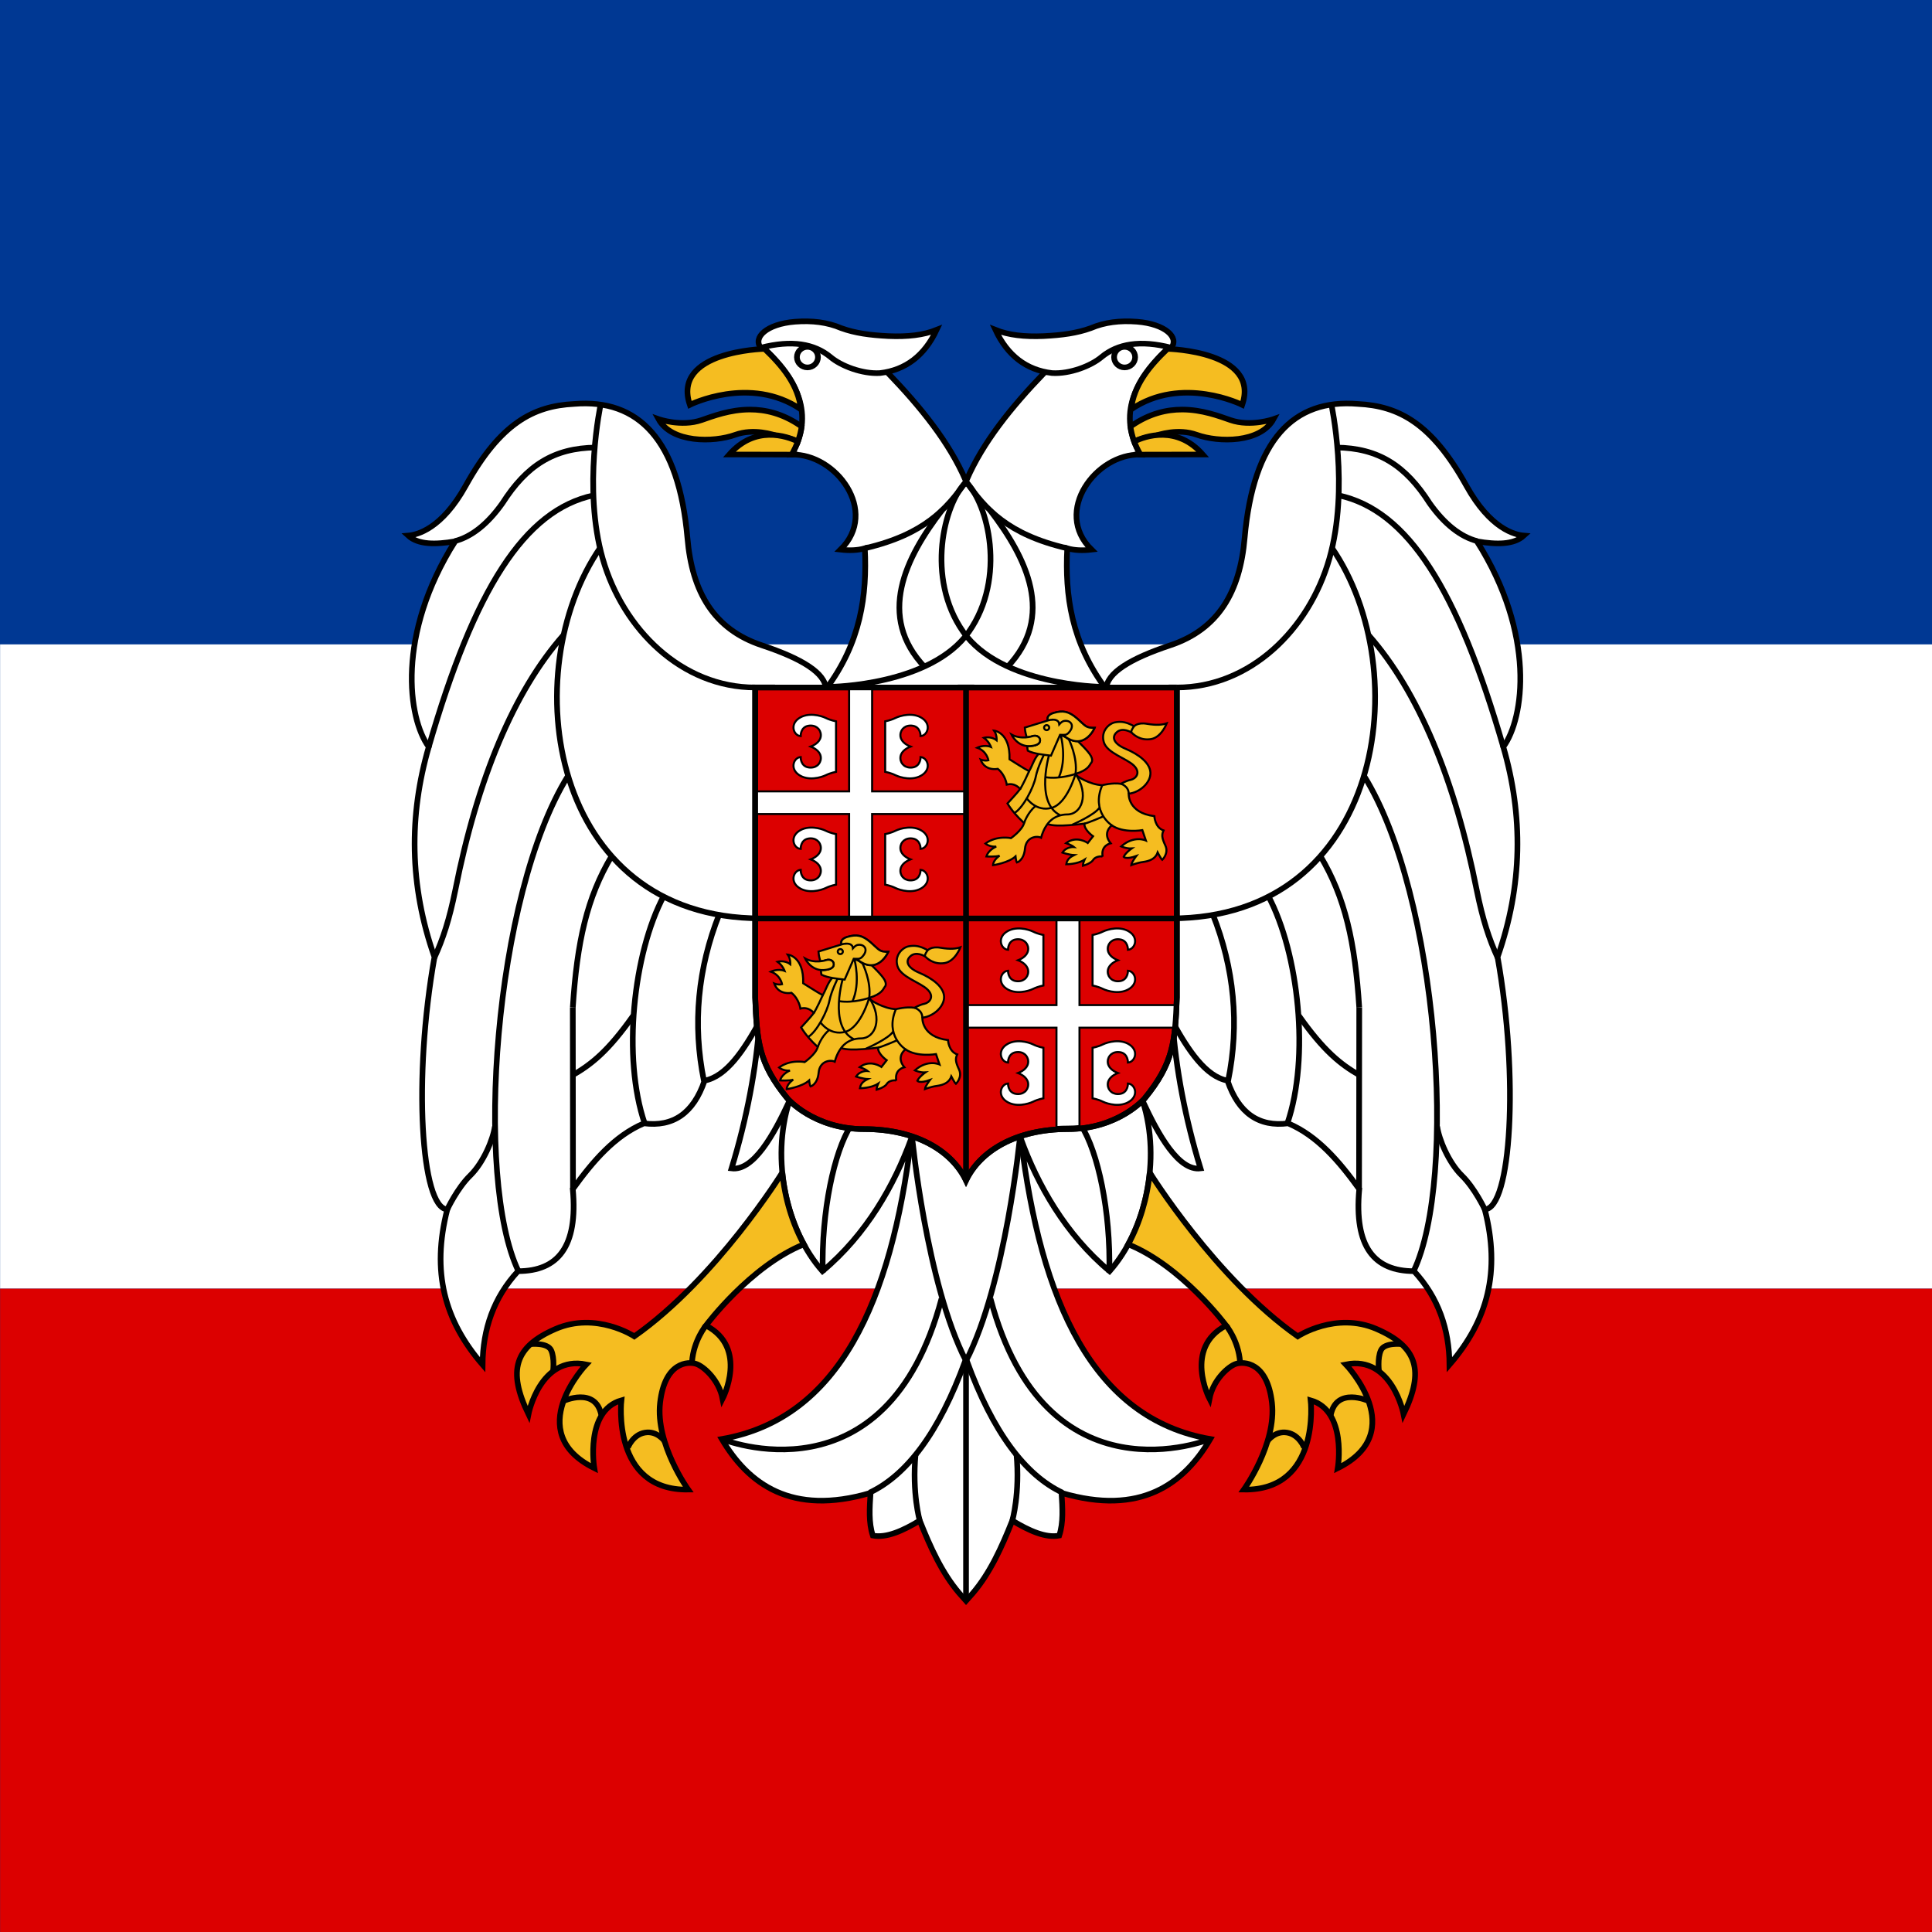 <?xml version="1.0" encoding="UTF-8" standalone="no"?>
<!-- Created with Inkscape (http://www.inkscape.org/) -->

<svg
   xmlns:dc="http://purl.org/dc/elements/1.1/"
   xmlns:cc="http://creativecommons.org/ns#"
   xmlns:rdf="http://www.w3.org/1999/02/22-rdf-syntax-ns#"
   xmlns:svg="http://www.w3.org/2000/svg"
   xmlns="http://www.w3.org/2000/svg"
   xmlns:sodipodi="http://sodipodi.sourceforge.net/DTD/sodipodi-0.dtd"
   xmlns:inkscape="http://www.inkscape.org/namespaces/inkscape"
   width="300"
   height="300"
   id="svg5937"
   sodipodi:version="0.32"
   inkscape:version="0.92.3 (2405546, 2018-03-11)"
   version="1.0"
   sodipodi:docname="Standard_of_High_Defence_Council_Member_of_Serbia_and_Montenegro.svg"
   inkscape:output_extension="org.inkscape.output.svg.inkscape">
  <defs
     id="defs5939">
    <inkscape:perspective
       sodipodi:type="inkscape:persp3d"
       inkscape:vp_x="0 : 221.27565 : 1"
       inkscape:vp_y="0 : 1066.6667 : 0"
       inkscape:vp_z="442.7568 : 221.27565 : 1"
       inkscape:persp3d-origin="221.3784 : 147.5171 : 1"
       id="perspective1794" />
  </defs>
  <sodipodi:namedview
     id="base"
     pagecolor="#ffffff"
     bordercolor="#666666"
     borderopacity="1.0"
     gridtolerance="10000"
     guidetolerance="10"
     objecttolerance="10"
     inkscape:pageopacity="0.0"
     inkscape:pageshadow="2"
     inkscape:zoom="2.8284271"
     inkscape:cx="114.83545"
     inkscape:cy="114.50249"
     inkscape:document-units="px"
     inkscape:current-layer="layer1"
     inkscape:window-width="1920"
     inkscape:window-height="1018"
     inkscape:window-x="-8"
     inkscape:window-y="-8"
     showgrid="false"
     showguides="true"
     inkscape:guide-bbox="true"
     inkscape:window-maximized="1">
    <sodipodi:guide
       position="347.5,150.5"
       orientation="0,1"
       id="guide1126"
       inkscape:locked="false" />
    <sodipodi:guide
       position="150,-28"
       orientation="1,0"
       id="guide1128"
       inkscape:locked="false" />
  </sodipodi:namedview>
  <g
     inkscape:label="Layer 1"
     inkscape:groupmode="layer"
     id="layer1"
     transform="translate(-233.709,-180.454)">
    <rect
       style="fill:#003893;fill-opacity:1;stroke:none;stroke-width:0.985;stroke-opacity:1"
       id="rect5794"
       width="300"
       height="300"
       x="233.709"
       y="180.454" />
    <polygon
       points="336.502,133.366 336.502,234.935 31.798,234.935 31.798,133.366 "
       id="polygon5930"
       transform="matrix(0.985,0,0,0.985,202.403,149.147)"
       style="clip-rule:evenodd;fill:#ffffff;fill-rule:evenodd" />
    <polygon
       points="336.502,234.935 336.502,336.502 31.798,336.502 31.798,234.935 "
       id="polygon5935"
       transform="matrix(0.985,0,0,0.985,202.403,149.147)"
       style="clip-rule:evenodd;fill:#dc0000;fill-opacity:1;fill-rule:evenodd" />
    <g
       id="g1124"
       transform="matrix(0.257,0,0,0.253,293.613,226.565)">
      <path
         id="path28"
         style="fill:#ffffff;fill-opacity:1;stroke:#000000;stroke-width:3.43;stroke-linejoin:miter;stroke-miterlimit:4;stroke-dasharray:none;stroke-opacity:1"
         d="m 350.584,112.85 -0.301,-0.404 C 340.516,89.407 323.325,67.661 303.26,46.526 285.084,31.164 268.984,26.463 253.797,26.458 c -9.112,-0.003 -17.895,1.684 -26.602,3.771 17.627,16.571 33.709,39.052 18.043,66.531 26.703,-0.777 53.029,34.916 29.518,58.326 5.327,0.632 10.285,0.468 14.691,-0.824 1.37,28.805 -2.311,57.632 -23.512,86.465 -0.269,-9.98 -14.739,-18.839 -38.734,-26.936 C 198.275,204.038 185.035,181.185 182.254,147.877 177.007,87.799 152.824,62.368 113.801,65.661 89.154,66.884 69.216,77.53 48.25,115.903 c -14.477,26.503 -29.25,30.09 -34.738,30.551 6.147,5.712 16.601,5.526 28.363,3.547 -35.577,57.157 -28.544,108.666 -15.908,126.158 -12.038,42.091 -11.783,85.028 3.459,128.982 -12.992,73.935 -8.187,154.39 7.74,154.857 -9.653,38.345 -1.782,68.176 21.307,95.332 0.181,-21.809 6.679,-41.184 21.438,-57.404 24.063,-0.034 36.283,-14.902 33.092,-50.354 12.119,-17.107 25.292,-32.77 42.973,-40.365 17.594,2.316 29.934,-6.172 36.645,-26.221 13.207,-2.557 23.714,-18.675 33.199,-36.133 -1.948,28.599 -7.706,59.542 -16.902,90.018 13.187,1.67 25.367,-20.371 34.879,-41.252 -11.299,36.139 -1.626,79.439 20.059,104.307 26.649,-22.613 43.476,-52.972 53.6,-81.262 -11.991,99.51 -43.369,171.796 -114.455,184.277 16.022,27.568 42.092,47.375 89.889,33.072 -0.558,9.073 -1.229,18.215 1.391,26.209 8.283,1.581 18.151,-2.984 28.342,-9.197 6.476,16.503 13.443,32.132 23.855,44.531 l 4.109,4.701 4.109,-4.701 c 10.412,-12.399 17.38,-28.029 23.855,-44.531 10.191,6.213 20.059,10.778 28.342,9.197 2.62,-7.993 1.948,-17.136 1.391,-26.209 47.796,14.303 73.867,-5.504 89.889,-33.072 -71.087,-12.482 -102.464,-84.767 -114.455,-184.277 10.124,28.29 26.951,58.649 53.6,81.262 21.685,-24.867 31.358,-68.167 20.059,-104.307 9.512,20.881 21.692,42.922 34.879,41.252 -9.197,-30.476 -14.954,-61.418 -16.902,-90.018 9.485,17.458 19.992,33.576 33.199,36.133 6.711,20.049 19.051,28.537 36.645,26.221 17.681,7.595 30.854,23.258 42.973,40.365 -3.191,35.452 9.029,50.319 33.092,50.354 14.759,16.221 21.256,35.596 21.438,57.404 23.089,-27.156 30.96,-56.987 21.307,-95.332 15.928,-0.467 20.732,-80.923 7.74,-154.857 15.242,-43.954 15.497,-86.891 3.459,-128.982 12.636,-17.492 19.669,-69.001 -15.908,-126.158 11.763,1.979 22.217,2.165 28.363,-3.547 -5.488,-0.461 -20.262,-4.048 -34.738,-30.551 -20.966,-38.373 -40.904,-49.019 -65.551,-50.242 -39.023,-3.292 -63.207,22.138 -68.453,82.217 -2.781,33.307 -16.021,56.161 -44.947,65.914 -23.996,8.097 -38.466,16.956 -38.734,26.936 -21.201,-28.833 -24.882,-57.659 -23.512,-86.465 4.407,1.292 9.364,1.457 14.691,0.824 -23.512,-23.41 2.815,-59.103 29.518,-58.326 -15.666,-27.479 0.416,-49.96 18.043,-66.531 -8.706,-2.088 -17.489,-3.775 -26.602,-3.771 -15.187,0.006 -31.287,4.707 -49.463,20.068 -20.066,21.135 -37.256,42.881 -47.023,65.92 l -0.301,0.404"
         inkscape:connector-curvature="0" />
      <path
         style="fill:none;stroke:#000000;stroke-width:3.43;stroke-linejoin:miter"
         id="path30"
         d="m 280.865,508.781 c -9.882,15.884 -17.765,52.05 -16.844,90.066"
         inkscape:connector-curvature="0" />
      <path
         style="fill:none;stroke:#000000;stroke-width:3.43;stroke-linejoin:miter"
         id="path38"
         d="m 292.262,733.885 c 22.451,-10.695 42.133,-37.005 57.839,-80.911"
         inkscape:connector-curvature="0" />
      <path
         style="fill:none;stroke:#000000;stroke-width:3.43;stroke-linejoin:miter"
         id="path44"
         d="M 350.584,653.056 V 800.513"
         inkscape:connector-curvature="0" />
      <path
         style="fill:#ffffff;stroke:#000000;stroke-width:3.43;stroke-linejoin:miter"
         id="path50"
         d="m 226.563,31.157 c -4.817,-6.213 3.406,-14.572 20.711,-15.961 10.277,-0.794 19.528,0.297 27.918,3.946 8.39,3.086 17.423,4.319 28.493,4.876 11.601,0.502 21.143,-0.587 29.117,-3.824 -7.309,15.815 -18.695,24.633 -34.159,26.517 -10.736,0.691 -23.665,-4.407 -30.001,-9.891 -9.687,-8.103 -23.297,-10.598 -42.08,-5.664 z"
         inkscape:connector-curvature="0" />
      <path
         style="fill:#ffffff;fill-opacity:1;stroke:#000000;stroke-width:3.43;stroke-linejoin:miter"
         id="path54"
         d="m 254.774,30.632 c 3.5,0 6.357,2.834 6.357,6.315 0,3.481 -2.856,6.309 -6.357,6.309 -3.506,0 -6.362,-2.834 -6.362,-6.309 0,-3.475 2.856,-6.315 6.362,-6.315 z m 0,0"
         inkscape:connector-curvature="0" />
      <path
         style="fill:none;stroke:#000000;stroke-width:3.43;stroke-linejoin:miter"
         id="path62"
         d="m 350.283,113.635 c -11.36,16.386 -24.896,32.084 -60.526,40.552"
         inkscape:connector-curvature="0" />
      <path
         style="fill:none;stroke:#000000;stroke-width:3.43;stroke-linejoin:miter"
         id="path66"
         d="m 336.136,130.818 c -22.115,29.163 -39.782,65.254 -10.298,96.561"
         inkscape:connector-curvature="0" />
      <path
         style="fill:none;stroke:#000000;stroke-width:3.43;stroke-linejoin:miter;stroke-miterlimit:4;stroke-dasharray:none"
         id="path76"
         d="M 129.674,153.747 C 77.982,229.826 98.741,381.394 226.604,381.394"
         inkscape:connector-curvature="0" />
      <path
         style="fill:none;stroke:#000000;stroke-width:3.43;stroke-linejoin:miter"
         id="path78"
         d="M 41.673,149.863 C 51.749,147.231 61.537,139.451 70.505,126.563 84.955,103.579 101.385,92.66 126.953,92.413"
         inkscape:connector-curvature="0" />
      <path
         style="fill:none;stroke:#000000;stroke-width:3.43;stroke-linejoin:miter"
         id="path80"
         d="M 25.967,276.159 C 53.503,179.446 83.68,130.784 125.666,121.726"
         inkscape:connector-curvature="0" />
      <path
         style="fill:none;stroke:#000000;stroke-width:3.43;stroke-linejoin:miter"
         id="path82"
         d="M 29.346,405.587 C 34.619,393.903 38.408,382.108 42.035,363.963 55.316,296.063 77.284,242.168 107.326,207.568"
         inkscape:connector-curvature="0" />
      <path
         style="fill:none;stroke:#000000;stroke-width:3.43;stroke-linejoin:miter"
         id="path86"
         d="M 110.082,293.967 C 65.174,367.565 53.422,541.47 80.178,597.988"
         inkscape:connector-curvature="0" />
      <path
         style="fill:none;stroke:#000000;stroke-width:3.43;stroke-linejoin:miter"
         id="path90"
         d="m 167.978,367.606 c -18.534,35.397 -25.117,99.38 -11.554,139.629"
         inkscape:connector-curvature="0" />
      <path
         style="fill:none;stroke:#000000;stroke-width:3.43;stroke-linejoin:miter"
         id="path92"
         d="m 201.486,378.901 c -12.905,32.861 -16.257,67.588 -9.244,102.264"
         inkscape:connector-curvature="0" />
      <path
         style="fill:none;stroke:#000000;stroke-width:3.43;stroke-linejoin:miter"
         id="path94"
         d="m 112.927,477.625 c 11.407,-6.681 21.51,-14.819 36.571,-36.51"
         inkscape:connector-curvature="0" />
      <path
         style="fill:none;stroke:#000000;stroke-width:3.43;stroke-linejoin:miter"
         id="path96"
         d="m 136.536,343.064 c -15.048,25.561 -20.989,52.838 -23.535,93.04"
         inkscape:connector-curvature="0" />
      <path
         style="fill:none;stroke:#000000;stroke-width:3.43;stroke-linejoin:miter"
         id="path98"
         d="m 113.001,436.104 0.108,111.373"
         inkscape:connector-curvature="0" />
      <path
         style="opacity:1;fill:#f5bd21;fill-opacity:1;stroke:#000000;stroke-width:3.43;stroke-linejoin:miter;stroke-miterlimit:40;stroke-dasharray:none;stroke-opacity:1"
         d="m 250.858,69.018 v 0 C 249.249,54.076 239.799,42.451 228.879,31.87 c -0.801,0.019 -56.122,1.458 -45.162,34.34 0,0 36.372,-18.457 67.142,2.809"
         id="path1115"
         inkscape:connector-curvature="0" />
      <path
         style="opacity:1;fill:none;fill-opacity:1;stroke:#000000;stroke-width:3.43;stroke-linejoin:miter;stroke-miterlimit:40;stroke-dasharray:none;stroke-opacity:1"
         d="m 129.849,65.853 c 0,0 -11.006,51.513 1.229,94.824 12.235,43.311 47.699,79.003 92.125,79.003"
         id="path1095"
         inkscape:connector-curvature="0" />
      <path
         style="opacity:1;fill:none;fill-opacity:1;stroke:#000000;stroke-width:3.43;stroke-linejoin:miter;stroke-miterlimit:40;stroke-dasharray:none;stroke-opacity:1"
         d="m 37.166,559.999 c 0,0 5.995,-12.99 13.855,-20.786 8.057,-7.99 13.873,-22.391 14.878,-30.027"
         id="path1113"
         inkscape:connector-curvature="0" />
      <path
         id="path1134"
         style="opacity:1;fill:#f5bd21;fill-opacity:1;stroke:#000000;stroke-width:3.43;stroke-linejoin:miter;stroke-miterlimit:40;stroke-dasharray:none;stroke-opacity:1"
         d="m 219.965,69.11 c -11.996,0.02 -22.247,4.028 -29.166,6.457 -12.3,4.319 -26.02,-0.615 -26.02,-0.615 7.963,14.703 33.129,14.482 46.414,9.629 11.076,-4.046 22.771,-0.272 26.395,1.105 6.466,0.743 11.047,2.768 11.047,2.768 l 0.473,-0.139 c 1.059,-2.988 1.767,-5.913 2.139,-8.77 -0.31,-0.218 -0.544,-0.399 -0.869,-0.625 -10.695,-7.428 -21.082,-9.826 -30.412,-9.811 z m 29.143,19.205 c -0.082,0.231 -0.178,0.465 -0.264,0.697 l 0.021,0.006 c 0.088,-0.236 0.159,-0.468 0.242,-0.703 z"
         inkscape:connector-curvature="0" />
      <path
         id="path1172"
         style="opacity:1;fill:#f5bd21;fill-opacity:1;stroke:#000000;stroke-width:3.43;stroke-linejoin:miter;stroke-miterlimit:40;stroke-dasharray:none;stroke-opacity:1"
         d="m 231.434,84.678 c -7.503,0.184 -16.126,3.01 -23.891,12.008 l 37.695,0.074 0.002,-0.002 c -0.006,1.67e-4 -0.012,-1.7e-4 -0.018,0 1.558,-2.734 2.79,-5.415 3.75,-8.049 -3.137,-1.551 -9.704,-4.224 -17.539,-4.031 z"
         inkscape:connector-curvature="0" />
      <g
         id="g1207"
         transform="translate(660.584,0.571)">
        <path
           id="path1190"
           style="opacity:1;fill:#f5bd21;fill-opacity:1;stroke:#000000;stroke-width:3.43;stroke-linejoin:miter;stroke-miterlimit:4;stroke-dasharray:none;stroke-opacity:1"
           d="m 239.008,536.893 -0.062,0.018 c 0,0 -39.692,64.964 -89.357,100.439 0,0 -23.009,-15.376 -47.645,-4.506 -24.636,10.87 -29.101,25.477 -16.324,52.311 0,0 7.024,-36.317 34.914,-30.561 0,0 -39.166,41.482 4.85,63.658 0,0 -5.775,-35.253 16.375,-41.643 0,0 -6.198,55.476 40.379,54.809 0,0 -19.847,-27.991 -16.982,-53.285 2.865,-25.294 17.071,-25.386 21.695,-23.91 4.624,1.476 13.841,9.811 16.059,21.439 0,0 15.881,-31.212 -10.053,-44.955 0,0 26.762,-36.545 59.158,-49.818 -6.941,-12.95 -11.489,-28.23 -13.006,-43.996 z"
           transform="translate(-660)"
           inkscape:connector-curvature="0" />
        <path
           id="path1192"
           d="m -467.144,630.708 c 0,0 -7.401,8.989 -8.423,22.301"
           style="opacity:1;fill:none;fill-opacity:1;stroke:#000000;stroke-width:3.43;stroke-linejoin:miter;stroke-miterlimit:4;stroke-dasharray:none;stroke-opacity:1"
           inkscape:connector-curvature="0" />
        <path
           id="path1196"
           d="m -514.303,705.626 c 0,0 2.93,-7.908 10.278,-9.181 7.347,-1.273 11.806,5.122 11.806,5.122"
           style="opacity:1;fill:none;fill-opacity:1;stroke:#000000;stroke-width:3.43;stroke-linejoin:miter;stroke-miterlimit:4;stroke-dasharray:none;stroke-opacity:1"
           inkscape:connector-curvature="0" />
        <path
           id="path1198"
           d="m -553.2,677.031 c 0,0 19.399,-9.011 22.847,8.635"
           style="opacity:1;fill:none;fill-opacity:1;stroke:#000000;stroke-width:3.43;stroke-linejoin:miter;stroke-miterlimit:4;stroke-dasharray:none;stroke-opacity:1"
           inkscape:connector-curvature="0" />
        <path
           id="path1200"
           d="m -573.296,642.175 c 0,0 10.35,-1.216 12.618,3.713 2.268,4.928 1.123,13.354 1.123,13.354"
           style="opacity:1;fill:none;fill-opacity:1;stroke:#000000;stroke-width:3.43;stroke-linejoin:miter;stroke-miterlimit:4;stroke-dasharray:none;stroke-opacity:1"
           inkscape:connector-curvature="0" />
      </g>
      <path
         style="opacity:1;fill:none;fill-opacity:1;stroke:#000000;stroke-width:3.43;stroke-linejoin:miter;stroke-miterlimit:4;stroke-dasharray:none;stroke-opacity:1"
         d="m 317.97,515.407 c 0,0 8.571,90.085 32.614,137.649 C 374.627,605.492 383.198,515.407 383.198,515.407"
         id="path1371"
         inkscape:connector-curvature="0" />
      <path
         style="opacity:1;fill:none;fill-opacity:1;stroke:#000000;stroke-width:3.43;stroke-linejoin:miter;stroke-miterlimit:4;stroke-dasharray:none;stroke-opacity:1"
         d="m 202.998,700.942 c 0,0 99.471,41.423 132.796,-86.166"
         id="path1373"
         inkscape:connector-curvature="0" />
      <path
         style="opacity:1;fill:none;fill-opacity:1;stroke:#000000;stroke-width:3.43;stroke-linejoin:miter;stroke-miterlimit:4;stroke-dasharray:none;stroke-opacity:1"
         d="m 322.62,751.026 c 0,0 -4.724,-16.623 -2.523,-40.892"
         id="path1375"
         inkscape:connector-curvature="0" />
      <path
         style="opacity:1;fill:none;fill-opacity:1;stroke:#000000;stroke-width:3.43;stroke-linejoin:miter;stroke-miterlimit:4;stroke-dasharray:none;stroke-opacity:1"
         d="m 268.991,239.247 c 0,0 60.548,-0.714 83.339,-33.787 22.791,-33.073 11.522,-78.775 -1.746,-91.825 -13.268,13.05 -24.537,58.752 -1.746,91.825 22.791,33.073 83.339,33.787 83.339,33.787"
         id="path1391"
         inkscape:connector-curvature="0" />
      <path
         d="m 420.303,508.781 c 9.882,15.884 17.765,52.05 16.844,90.066"
         id="path30-3"
         style="fill:none;stroke:#000000;stroke-width:3.43;stroke-linejoin:miter"
         inkscape:connector-curvature="0" />
      <path
         d="m 408.906,733.885 c -22.451,-10.695 -42.133,-37.005 -57.839,-80.911"
         id="path38-6"
         style="fill:none;stroke:#000000;stroke-width:3.43;stroke-linejoin:miter"
         inkscape:connector-curvature="0" />
      <path
         d="m 474.605,31.157 c 4.817,-6.213 -3.406,-14.572 -20.711,-15.961 -10.277,-0.794 -19.528,0.297 -27.918,3.946 -8.39,3.086 -17.423,4.319 -28.493,4.876 -11.601,0.502 -21.143,-0.587 -29.117,-3.824 7.309,15.815 18.695,24.633 34.159,26.517 10.736,0.691 23.665,-4.407 30.001,-9.89 9.687,-8.103 23.297,-10.598 42.08,-5.663 z"
         id="path50-6"
         style="fill:#ffffff;stroke:#000000;stroke-width:3.43;stroke-linejoin:miter"
         inkscape:connector-curvature="0" />
      <path
         d="m 446.394,30.632 c -3.5,0 -6.357,2.834 -6.357,6.315 0,3.481 2.856,6.309 6.357,6.309 3.506,0 6.362,-2.834 6.362,-6.309 0,-3.475 -2.856,-6.315 -6.362,-6.315 z m 0,0"
         id="path54-2"
         style="fill:#ffffff;fill-opacity:1;stroke:#000000;stroke-width:3.43;stroke-linejoin:miter"
         inkscape:connector-curvature="0" />
      <path
         d="m 350.885,113.635 c 11.36,16.386 24.896,32.084 60.526,40.552"
         id="path62-6"
         style="fill:none;stroke:#000000;stroke-width:3.43;stroke-linejoin:miter"
         inkscape:connector-curvature="0" />
      <path
         d="m 365.032,130.818 c 22.115,29.163 39.782,65.254 10.298,96.561"
         id="path66-1"
         style="fill:none;stroke:#000000;stroke-width:3.43;stroke-linejoin:miter"
         inkscape:connector-curvature="0" />
      <path
         d="m 571.494,153.747 c 51.693,76.079 30.933,227.648 -96.929,227.648"
         id="path76-8"
         style="fill:none;stroke:#000000;stroke-width:3.43;stroke-linejoin:miter;stroke-miterlimit:4;stroke-dasharray:none"
         inkscape:connector-curvature="0" />
      <path
         d="M 659.495,149.863 C 649.419,147.231 639.631,139.451 630.663,126.563 616.213,103.579 599.783,92.66 574.215,92.413"
         id="path78-7"
         style="fill:none;stroke:#000000;stroke-width:3.43;stroke-linejoin:miter"
         inkscape:connector-curvature="0" />
      <path
         d="M 675.201,276.159 C 647.665,179.446 617.487,130.784 575.502,121.725"
         id="path80-9"
         style="fill:none;stroke:#000000;stroke-width:3.43;stroke-linejoin:miter"
         inkscape:connector-curvature="0" />
      <path
         d="m 671.822,405.587 c -5.273,-11.684 -9.062,-23.479 -12.69,-41.624 C 645.852,296.063 623.884,242.168 593.842,207.568"
         id="path82-2"
         style="fill:none;stroke:#000000;stroke-width:3.43;stroke-linejoin:miter"
         inkscape:connector-curvature="0" />
      <path
         d="m 591.086,293.967 c 44.908,73.598 56.66,247.502 29.903,304.021"
         id="path86-0"
         style="fill:none;stroke:#000000;stroke-width:3.43;stroke-linejoin:miter"
         inkscape:connector-curvature="0" />
      <path
         d="m 533.189,367.606 c 18.534,35.397 25.117,99.38 11.554,139.629"
         id="path90-2"
         style="fill:none;stroke:#000000;stroke-width:3.43;stroke-linejoin:miter"
         inkscape:connector-curvature="0" />
      <path
         d="m 499.682,378.901 c 12.905,32.861 16.257,67.588 9.244,102.264"
         id="path92-3"
         style="fill:none;stroke:#000000;stroke-width:3.43;stroke-linejoin:miter"
         inkscape:connector-curvature="0" />
      <path
         d="m 588.241,477.625 c -11.407,-6.681 -21.51,-14.819 -36.571,-36.51"
         id="path94-7"
         style="fill:none;stroke:#000000;stroke-width:3.43;stroke-linejoin:miter"
         inkscape:connector-curvature="0" />
      <path
         d="m 564.632,343.064 c 15.048,25.561 20.989,52.838 23.535,93.04"
         id="path96-5"
         style="fill:none;stroke:#000000;stroke-width:3.43;stroke-linejoin:miter"
         inkscape:connector-curvature="0" />
      <path
         d="m 588.167,436.104 -0.108,111.373"
         id="path98-9"
         style="fill:none;stroke:#000000;stroke-width:3.43;stroke-linejoin:miter"
         inkscape:connector-curvature="0" />
      <path
         id="path1115-2"
         d="m 450.31,69.018 v 0 c 1.61,-14.942 11.059,-26.567 21.979,-37.148 0.801,0.019 56.122,1.458 45.162,34.34 0,0 -36.372,-18.457 -67.142,2.809"
         style="opacity:1;fill:#f5bd21;fill-opacity:1;stroke:#000000;stroke-width:3.43;stroke-linejoin:miter;stroke-miterlimit:40;stroke-dasharray:none;stroke-opacity:1"
         inkscape:connector-curvature="0" />
      <path
         id="path1095-2"
         d="m 571.319,65.853 c 0,0 11.006,51.513 -1.229,94.824 -12.235,43.311 -47.699,79.003 -92.125,79.003"
         style="opacity:1;fill:none;fill-opacity:1;stroke:#000000;stroke-width:3.43;stroke-linejoin:miter;stroke-miterlimit:40;stroke-dasharray:none;stroke-opacity:1"
         inkscape:connector-curvature="0" />
      <path
         id="path1113-8"
         d="m 664.002,559.999 c 0,0 -5.995,-12.99 -13.855,-20.786 -8.057,-7.99 -13.873,-22.391 -14.878,-30.027"
         style="opacity:1;fill:none;fill-opacity:1;stroke:#000000;stroke-width:3.43;stroke-linejoin:miter;stroke-miterlimit:40;stroke-dasharray:none;stroke-opacity:1"
         inkscape:connector-curvature="0" />
      <path
         d="m 481.203,69.11 c 11.996,0.02 22.247,4.028 29.166,6.457 12.3,4.319 26.02,-0.615 26.02,-0.615 -7.963,14.703 -33.129,14.482 -46.414,9.629 -11.076,-4.046 -22.771,-0.272 -26.395,1.105 -6.466,0.743 -11.047,2.768 -11.047,2.768 l -0.473,-0.139 c -1.059,-2.988 -1.767,-5.913 -2.139,-8.77 0.31,-0.218 0.544,-0.399 0.869,-0.625 10.695,-7.428 21.082,-9.826 30.412,-9.811 z m -29.143,19.205 c 0.082,0.231 0.178,0.465 0.264,0.697 l -0.021,0.006 c -0.088,-0.236 -0.159,-0.468 -0.242,-0.703 z"
         style="opacity:1;fill:#f5bd21;fill-opacity:1;stroke:#000000;stroke-width:3.43;stroke-linejoin:miter;stroke-miterlimit:40;stroke-dasharray:none;stroke-opacity:1"
         id="path1134-9"
         inkscape:connector-curvature="0" />
      <path
         d="m 469.734,84.678 c 7.503,0.184 16.126,3.01 23.891,12.008 l -37.695,0.074 -0.002,-0.002 c 0.006,1.7e-4 0.012,-1.7e-4 0.018,0 -1.558,-2.734 -2.79,-5.415 -3.75,-8.049 3.137,-1.551 9.704,-4.224 17.539,-4.031 z"
         style="opacity:1;fill:#f5bd21;fill-opacity:1;stroke:#000000;stroke-width:3.43;stroke-linejoin:miter;stroke-miterlimit:40;stroke-dasharray:none;stroke-opacity:1"
         id="path1172-7"
         inkscape:connector-curvature="0" />
      <g
         id="g952">
        <path
           id="path1190-3"
           style="opacity:1;fill:#f5bd21;fill-opacity:1;stroke:#000000;stroke-width:3.43;stroke-linejoin:miter;stroke-miterlimit:4;stroke-dasharray:none;stroke-opacity:1"
           d="m 461.576,537.463 0.062,0.018 c 0,0 39.692,64.964 89.357,100.439 0,0 23.009,-15.376 47.645,-4.506 24.636,10.87 29.101,25.477 16.324,52.311 0,0 -7.024,-36.317 -34.914,-30.561 0,0 39.166,41.482 -4.85,63.658 0,0 5.775,-35.253 -16.375,-41.643 0,0 6.198,55.476 -40.379,54.809 0,0 19.847,-27.991 16.982,-53.285 -2.865,-25.294 -17.071,-25.386 -21.695,-23.91 -4.624,1.476 -13.841,9.811 -16.059,21.439 0,0 -15.881,-31.212 10.053,-44.955 0,0 -26.762,-36.545 -59.158,-49.818 6.941,-12.95 11.489,-28.23 13.006,-43.996 z"
           inkscape:connector-curvature="0" />
        <path
           style="fill:none;fill-opacity:1;stroke:#000000;stroke-width:3.43;stroke-linejoin:miter;stroke-miterlimit:4;stroke-dasharray:none;stroke-opacity:1"
           d="m 507.728,631.278 c 0,0 7.401,8.989 8.423,22.301"
           id="path1192-1"
           inkscape:connector-curvature="0" />
        <path
           style="fill:none;fill-opacity:1;stroke:#000000;stroke-width:3.43;stroke-linejoin:miter;stroke-miterlimit:4;stroke-dasharray:none;stroke-opacity:1"
           d="m 554.887,706.196 c 0,0 -2.93,-7.908 -10.278,-9.181 -7.347,-1.273 -11.806,5.122 -11.806,5.122"
           id="path1196-2"
           inkscape:connector-curvature="0" />
        <path
           style="fill:none;fill-opacity:1;stroke:#000000;stroke-width:3.43;stroke-linejoin:miter;stroke-miterlimit:4;stroke-dasharray:none;stroke-opacity:1"
           d="m 593.784,677.602 c 0,0 -19.399,-9.011 -22.847,8.635"
           id="path1198-9"
           inkscape:connector-curvature="0" />
        <path
           style="fill:none;fill-opacity:1;stroke:#000000;stroke-width:3.43;stroke-linejoin:miter;stroke-miterlimit:4;stroke-dasharray:none;stroke-opacity:1"
           d="m 613.88,642.746 c 0,0 -10.35,-1.216 -12.618,3.713 -2.268,4.928 -1.123,13.354 -1.123,13.354"
           id="path1200-3"
           inkscape:connector-curvature="0" />
      </g>
      <path
         id="path1373-9"
         d="m 498.17,700.942 c 0,0 -99.471,41.423 -132.796,-86.166"
         style="opacity:1;fill:none;fill-opacity:1;stroke:#000000;stroke-width:3.43;stroke-linejoin:miter;stroke-miterlimit:4;stroke-dasharray:none;stroke-opacity:1"
         inkscape:connector-curvature="0" />
      <path
         id="path1375-4"
         d="m 378.548,751.026 c 0,0 4.724,-16.623 2.523,-40.892"
         style="opacity:1;fill:none;fill-opacity:1;stroke:#000000;stroke-width:3.43;stroke-linejoin:miter;stroke-miterlimit:4;stroke-dasharray:none;stroke-opacity:1"
         inkscape:connector-curvature="0" />
      <path
         id="path2-0-6"
         style="fill:#dc0000;fill-opacity:1;stroke:#000000;stroke-width:3.43;stroke-linejoin:miter;stroke-miterlimit:4;stroke-dasharray:none;stroke-opacity:1"
         d="m 477.965,239.68 v 190.176 c -1.036,27.516 -2.138,40.535 -19.575,62.204 0,0 -15.885,18.671 -46.207,18.671 -31.884,0 -53.263,13.756 -61.599,31.506 v 0 c -8.336,-17.75 -29.715,-31.506 -61.599,-31.506 -30.321,0 -46.207,-18.671 -46.207,-18.671 -17.437,-21.669 -18.539,-34.688 -19.575,-62.204 V 239.68 c 42.843,0.068 84.488,-0.037 127.381,0 42.893,-0.037 84.537,0.068 127.381,0 z"
         inkscape:connector-curvature="0" />
      <g
         id="g2328"
         transform="translate(-619.215,0.784)">
        <path
           id="rect1772-1"
           style="opacity:1;fill:#ffffff;fill-opacity:1;stroke:#000000;stroke-width:1.23;stroke-linejoin:miter;stroke-miterlimit:4;stroke-dasharray:none;stroke-opacity:1"
           d="m 899.158,238.904 v 63.775 h -56.74 v 13.9 h 56.74 v 64.1 h 13.9 v -64.1 h 56.74 V 302.68 H 913.059 V 238.904 c -4.612,0.003 -9.289,-0.003 -13.9,0 z"
           inkscape:connector-curvature="0" />
        <path
           id="path1897-5"
           d="m 891.262,290.672 c 0,0 -3.204,0.579 -6.172,2.054 -2.968,1.475 -10.763,3.707 -16.351,-0.249 -5.589,-3.957 -2.95,-10.591 1.142,-10.88 0,0 -0.177,5.576 4.736,6.369 4.27,0.689 7.329,-1.974 7.454,-5.58 0.125,-3.606 -2.99,-5.98 -6.136,-7.21 3.147,-1.229 6.261,-3.603 6.136,-7.21 -0.125,-3.606 -3.184,-6.269 -7.454,-5.58 -4.914,0.792 -4.736,6.369 -4.736,6.369 -4.092,-0.289 -6.73,-6.924 -1.142,-10.88 5.589,-3.957 13.384,-1.724 16.351,-0.249 2.968,1.475 6.172,2.054 6.172,2.054 z"
           style="opacity:1;fill:#ffffff;fill-opacity:1;stroke:#000000;stroke-width:1.23;stroke-linejoin:miter;stroke-miterlimit:4;stroke-dasharray:none;stroke-opacity:1"
           inkscape:connector-curvature="0" />
        <path
           style="opacity:1;fill:#ffffff;fill-opacity:1;stroke:#000000;stroke-width:1.23;stroke-linejoin:miter;stroke-miterlimit:4;stroke-dasharray:none;stroke-opacity:1"
           d="m 920.955,290.672 c 0,0 3.204,0.579 6.172,2.054 2.968,1.475 10.763,3.707 16.351,-0.249 5.589,-3.957 2.95,-10.591 -1.142,-10.88 0,0 0.177,5.576 -4.736,6.369 -4.27,0.689 -7.329,-1.974 -7.454,-5.58 -0.125,-3.606 2.99,-5.98 6.136,-7.21 -3.147,-1.229 -6.261,-3.603 -6.136,-7.21 0.125,-3.606 3.184,-6.269 7.454,-5.58 4.914,0.792 4.736,6.369 4.736,6.369 4.092,-0.289 6.73,-6.924 1.142,-10.88 -5.589,-3.957 -13.384,-1.724 -16.351,-0.249 -2.968,1.475 -6.172,2.054 -6.172,2.054 z"
           id="path1897-5-7"
           inkscape:connector-curvature="0" />
        <path
           style="opacity:1;fill:#ffffff;fill-opacity:1;stroke:#000000;stroke-width:1.23;stroke-linejoin:miter;stroke-miterlimit:4;stroke-dasharray:none;stroke-opacity:1"
           d="m 891.262,328.911 c 0,0 -3.204,-0.579 -6.172,-2.054 -2.968,-1.475 -10.763,-3.707 -16.351,0.249 -5.589,3.957 -2.95,10.591 1.142,10.88 0,0 -0.177,-5.576 4.736,-6.369 4.27,-0.689 7.329,1.974 7.454,5.58 0.125,3.606 -2.99,5.98 -6.136,7.21 3.147,1.229 6.261,3.603 6.136,7.21 -0.125,3.606 -3.184,6.269 -7.454,5.58 -4.914,-0.792 -4.736,-6.369 -4.736,-6.369 -4.092,0.289 -6.73,6.924 -1.142,10.88 5.589,3.957 13.384,1.724 16.351,0.249 2.968,-1.475 6.172,-2.054 6.172,-2.054 z"
           id="path1897-5-5"
           inkscape:connector-curvature="0" />
        <path
           id="path1897-5-7-6"
           d="m 920.955,328.911 c 0,0 3.204,-0.579 6.172,-2.054 2.968,-1.475 10.763,-3.707 16.351,0.249 5.589,3.957 2.95,10.591 -1.142,10.88 0,0 0.177,-5.576 -4.736,-6.369 -4.27,-0.689 -7.329,1.974 -7.454,5.58 -0.125,3.606 2.99,5.98 6.136,7.21 -3.147,1.229 -6.261,3.603 -6.136,7.21 0.125,3.606 3.184,6.269 7.454,5.58 4.914,-0.792 4.736,-6.369 4.736,-6.369 4.092,0.289 6.73,6.924 1.142,10.88 -5.589,3.957 -13.384,1.724 -16.351,0.249 -2.968,-1.475 -6.172,-2.054 -6.172,-2.054 z"
           style="opacity:1;fill:#ffffff;fill-opacity:1;stroke:#000000;stroke-width:1.23;stroke-linejoin:miter;stroke-miterlimit:4;stroke-dasharray:none;stroke-opacity:1"
           inkscape:connector-curvature="0" />
      </g>
      <g
         transform="translate(-744.417,137.677)"
         id="g2146">
        <path
           id="path2648-7"
           d="m 1019.854,259.952 c 0,0 -1.757,-3.346 3.61,-4.91 5.368,-1.564 8.888,-1.051 13.991,3.484 5.102,4.535 5.097,5.834 10.557,5.733 0,0 -6.182,14.611 -18.529,4.829 z"
           style="opacity:1;fill:none;fill-opacity:1;stroke:#000000;stroke-width:1.23;stroke-linecap:butt;stroke-linejoin:miter;stroke-miterlimit:4;stroke-dasharray:none;stroke-opacity:1"
           inkscape:connector-curvature="0" />
        <path
           id="path2650"
           style="opacity:1;fill:#f5bd21;fill-opacity:1;stroke:#000000;stroke-width:1.23;stroke-linecap:butt;stroke-linejoin:miter;stroke-miterlimit:4;stroke-dasharray:none;stroke-opacity:1"
           d="m 1052.903,343.35 c -1.361,-7.068 4.818,-8.266 4.818,-8.266 -5.383,-6.575 0.703,-10.992 0.703,-10.992 6.998,4.97 18.438,2.937 18.438,2.937 l 2.127,6.364 c 0,0 -7.093,-3.413 -14.913,3.624 0,0 3.21,1.453 6.382,1.235 0,0 -3.717,2.594 -4.893,5.185 0,0 1.421,1.746 7.624,-0.526 0,0 -2.873,3.821 -3.029,5.598 0,0 3.381,-1.423 7.205,-1.961 3.824,-0.538 7.444,-1.897 8.733,-5.832 0,0 1.912,3.778 2.785,4.553 0,0 4.1,-3.968 1.888,-8.779 -2.212,-4.812 -2.293,-6.691 -1.085,-9.274 -5.261,-1.812 -5.575,-8.779 -5.575,-8.779 -16.163,-1.998 -15.497,-13.76 -15.497,-13.76 6.859,-0.823 13.402,-6.908 13.127,-12.979 -0.275,-6.071 -7.202,-11.256 -14.918,-14.559 -7.716,-3.303 -8.639,-7.461 -5.236,-10.375 3.403,-2.914 8.451,0.18 8.451,0.18 l 2.529,-0.881 -0.375,-2.588 c -3.742,-2.26 -6.614,-2.985 -9.297,-2.906 v -2.4e-4 c -0.894,0.027 -1.767,0.142 -2.644,0.32 -3.512,0.713 -8.648,5.347 -6.668,12.115 1.98,6.768 13.6,9.887 18.115,14.346 4.515,4.458 1.162,8.167 -1.838,8.795 -3,0.628 -5.961,2.447 -5.961,2.447 -5.012,-0.829 -11.281,0.865 -11.281,0.865 -7.242,-0.284 -16.291,-5.699 -16.129,-6.963 7.856,-2.392 8.533,-5.587 9.31,-6.609 0,0 1.641,-1.232 0,-4.357 -1.557,-2.965 -7.312,-8.506 -7.914,-9.082 -2.383,0.077 -5.183,-0.804 -8.406,-3.357 l -0.58,-0.551 c -0.877,-0.004 -1.754,-0.018 -1.754,-0.018 l -5.691,10.863 -7.441,1.035 c -2.737,3.297 -3.569,6.97 -5.587,10.454 -2.019,-0.999 -11.816,-7.325 -11.816,-7.325 0.49,-16.671 -9.334,-17.611 -9.334,-17.611 1.82,2.556 1.558,5.973 1.558,5.973 -3.405,-2.811 -7.725,-1.566 -7.725,-1.566 3.117,2.202 4.305,5.637 4.305,5.637 -4.145,-1.685 -8.34,0.458 -8.34,0.458 5.878,2.033 6.78,7.708 6.78,7.708 -2.289,0.594 -4.737,-0.451 -4.737,-0.451 2.743,7.443 10.401,5.706 10.401,5.706 4.639,3.746 5.436,9.691 5.436,9.691 5.145,-1.416 8.093,2.71 8.093,2.71 -1.559,2.19 -7.672,8.858 -7.672,8.858 2.743,4.515 5.857,8.02 10.051,12.031 -1.248,4.522 -7.918,9.232 -7.918,9.232 0,0 -8.531,-1.859 -15.471,3.331 0,0 2.538,2.236 6.569,1.855 0,0 -4.73,1.903 -5.949,6.065 0,0 5.491,0.344 7.963,-0.468 0,0 -3.898,2.555 -3.962,5.833 0,0 9.332,-1.416 13.57,-5.381 0,0 0.245,2.743 0.861,3.734 0,0 4.194,-1.176 4.866,-8.529 0.671,-7.352 7.408,-8.008 9.719,-6.674 1.546,-5.753 3.939,-8.449 3.939,-8.449 5.096,2.312 22.249,-0.238 22.249,-0.238 -0.32,3.832 5.219,7.783 5.219,7.783 l -3.196,4.129 c 0,0 -6.618,-4.877 -13.111,0.076 0,0 3.303,1.152 4.774,2.394 0,0 -4.562,-0.381 -6.961,3.429 0,0 4.033,1.408 7.149,1.522 -1.254,0.662 -4.29,1.797 -4.857,5.617 0,0 6.697,0.095 11.054,-2.816 0,0 -1.014,2.299 -0.952,3.746 0,0 4.83,-1.357 6.141,-3.566 1.311,-2.209 5.019,-2.469 5.782,-1.967"
           inkscape:connector-curvature="0" />
        <path
           id="path2706"
           style="opacity:1;fill:none;fill-opacity:1;stroke:#000000;stroke-width:1.23;stroke-linecap:butt;stroke-linejoin:miter;stroke-miterlimit:4;stroke-dasharray:none;stroke-opacity:1"
           d="m 1053.102,318.679 c 0,0 -9.61,4.196 -11.226,4.323 m -7.383,0.711 c 0,0 14.123,-6.225 16.557,-10.7 m 12.857,-14.422 c 0,0 4.661,1.301 4.719,6.084 m -10.186,19.416 c 0,0 -12.721,-8.153 -5.814,-24.634 m -47.2,23.235 c 0,0 1.957,-6.31 6.787,-10.353 m 5.608,-32.451 c -0.261,0.511 -4.19,8.375 -5.341,14.331 -1.261,6.521 -7.468,18.868 -12.801,22.232 m 19.948,6.789 c 0,0 3.47,-5.825 11.977,-5.849 8.445,-0.024 13.391,-12.058 4.893,-24.897 0,0 -4.967,18.179 -14.394,20.842 -9.427,2.663 -15.114,-5.868 -15.114,-5.868 m 14.012,-28.45 c 0,0 -9.654,31.261 6.452,38.965 m -1.049,-23.34 c 5.045,-11.399 1.179,-25.767 1.179,-25.767 2.614,0.315 4.947,2.632 4.947,2.632 0,0 5.335,10.875 3.967,20.986 0,0 -9.324,3.463 -18.203,2.038"
           inkscape:connector-curvature="0" />
        <path
           style="opacity:1;fill:#f5bd21;fill-opacity:1;stroke:#000000;stroke-width:1.23;stroke-linecap:butt;stroke-linejoin:miter;stroke-miterlimit:4;stroke-dasharray:none;stroke-opacity:1"
           d="m 1019.854,259.952 c 0,0 -1.757,-3.346 3.61,-4.91 5.368,-1.564 8.888,-1.051 13.991,3.484 5.102,4.535 5.097,5.834 10.557,5.733 0,0 -6.182,14.611 -18.529,4.829 z"
           id="path2648"
           inkscape:connector-curvature="0" />
        <path
           id="path2610"
           style="opacity:1;fill:#f5bd21;fill-opacity:1;stroke:#000000;stroke-width:1.23;stroke-linecap:butt;stroke-linejoin:miter;stroke-miterlimit:4;stroke-dasharray:none;stroke-opacity:1"
           d="m 1022.774,259.215 c -1.079,0.008 -2.122,0.231 -2.742,0.432 -1.653,0.538 -14.177,4.438 -14.177,4.438 0.191,2.854 0.68,4.103 1.106,5.974 2.052,-0.211 3.425,-0.691 3.425,-0.691 2.533,-0.826 4.089,0.448 4.483,1.531 0.397,1.09 0.869,4.156 -5.993,4.547 -0.544,0.031 -1.065,0.018 -1.568,-0.027 0.06,1.12 0.217,2.524 0.318,2.849 3.896,2.005 9.624,2.472 14.035,3.039 l 5.488,-12.788 c 0,0 2.546,0.065 3.136,0 0.589,-0.065 1.636,-0.828 1.636,-0.828 2.254,-2.248 2.803,-4.346 2.08,-5.861 -1.061,-2.036 -3.491,-2.151 -5.009,-1.651 -1.076,0.44 -2.314,1.895 -2.314,1.895 -0.205,-2.285 -2.104,-2.872 -3.902,-2.859 z"
           inkscape:connector-curvature="0" />
        <path
           style="opacity:1;fill:#f5bd21;fill-opacity:1;stroke:#000000;stroke-width:1.23;stroke-linecap:butt;stroke-linejoin:miter;stroke-miterlimit:4;stroke-dasharray:none;stroke-opacity:1"
           d="m 1010.385,269.369 c 0,0 -6.641,2.351 -12.654,-1.058 0,0 3.512,7.571 11.143,7.136 6.862,-0.391 6.39,-3.457 5.993,-4.547 -0.394,-1.083 -1.95,-2.358 -4.483,-1.531 z"
           id="path2612"
           inkscape:connector-curvature="0" />
        <path
           id="path2645"
           style="opacity:1;fill:none;fill-opacity:1;stroke:#000000;stroke-width:1.23;stroke-linecap:butt;stroke-linejoin:miter;stroke-miterlimit:4;stroke-dasharray:none;stroke-opacity:1"
           d="m 1020.574,264.107 a 1.534,1.53 0 0 1 -1.534,1.53 1.534,1.53 0 0 1 -1.534,-1.53 1.534,1.53 0 0 1 1.534,-1.53 1.534,1.53 0 0 1 1.534,1.53 z"
           inkscape:connector-curvature="0" />
        <path
           style="opacity:1;fill:#f5bd21;fill-opacity:1;stroke:#000000;stroke-width:1.23;stroke-linecap:butt;stroke-linejoin:miter;stroke-miterlimit:4;stroke-dasharray:none;stroke-opacity:1"
           d="m 1071.72,263.475 c 0,0 1.936,-2.772 7.972,-1.705 6.035,1.067 9.53,0.549 11.919,-0.312 0,0 -3.181,8.722 -9.691,9.709 -6.509,0.986 -10.44,-2.897 -11.504,-3.972 -0.869,-0.878 1.304,-3.721 1.304,-3.721 z"
           id="path2652"
           inkscape:connector-curvature="0" />
        <path
           style="opacity:1;fill:none;fill-opacity:1;stroke:#000000;stroke-width:1.23;stroke-linejoin:miter;stroke-miterlimit:4;stroke-dasharray:none;stroke-opacity:1"
           d="m 1003.046,301.804 c 0,0 1.86,-2.895 5.38,-10.931"
           id="path2114"
           inkscape:connector-curvature="0" />
      </g>
      <g
         id="g2146-5"
         transform="translate(-619.746,0.219)">
        <path
           style="opacity:1;fill:none;fill-opacity:1;stroke:#000000;stroke-width:1.23;stroke-linecap:butt;stroke-linejoin:miter;stroke-miterlimit:4;stroke-dasharray:none;stroke-opacity:1"
           d="m 1019.854,259.952 c 0,0 -1.757,-3.346 3.61,-4.91 5.368,-1.564 8.888,-1.051 13.991,3.484 5.102,4.535 5.097,5.834 10.557,5.733 0,0 -6.182,14.611 -18.529,4.829 z"
           id="path2648-7-2"
           inkscape:connector-curvature="0" />
        <path
           d="m 1052.903,343.35 c -1.361,-7.068 4.818,-8.266 4.818,-8.266 -5.383,-6.575 0.703,-10.992 0.703,-10.992 6.998,4.97 18.438,2.937 18.438,2.937 l 2.127,6.364 c 0,0 -7.093,-3.413 -14.913,3.624 0,0 3.21,1.453 6.382,1.235 0,0 -3.717,2.594 -4.893,5.185 0,0 1.421,1.746 7.624,-0.526 0,0 -2.873,3.821 -3.029,5.598 0,0 3.381,-1.423 7.205,-1.961 3.824,-0.538 7.444,-1.897 8.733,-5.832 0,0 1.912,3.778 2.785,4.553 0,0 4.1,-3.968 1.888,-8.779 -2.212,-4.812 -2.293,-6.691 -1.085,-9.274 -5.261,-1.812 -5.575,-8.779 -5.575,-8.779 -16.163,-1.998 -15.497,-13.76 -15.497,-13.76 6.859,-0.823 13.402,-6.908 13.127,-12.979 -0.275,-6.071 -7.202,-11.256 -14.918,-14.559 -7.716,-3.303 -8.639,-7.461 -5.236,-10.375 3.403,-2.914 8.451,0.18 8.451,0.18 l 2.529,-0.881 -0.375,-2.588 c -3.742,-2.26 -6.614,-2.985 -9.297,-2.906 v -2.4e-4 c -0.894,0.027 -1.767,0.142 -2.644,0.32 -3.512,0.713 -8.648,5.347 -6.668,12.115 1.98,6.768 13.6,9.887 18.115,14.346 4.515,4.458 1.162,8.167 -1.838,8.795 -3,0.628 -5.961,2.447 -5.961,2.447 -5.012,-0.829 -11.281,0.865 -11.281,0.865 -7.242,-0.284 -16.291,-5.699 -16.129,-6.963 7.856,-2.392 8.533,-5.587 9.31,-6.609 0,0 1.641,-1.232 0,-4.357 -1.557,-2.965 -7.312,-8.506 -7.914,-9.082 -2.383,0.077 -5.183,-0.804 -8.406,-3.357 l -0.58,-0.551 c -0.877,-0.004 -1.754,-0.018 -1.754,-0.018 l -5.691,10.863 -7.441,1.035 c -2.737,3.297 -3.569,6.97 -5.587,10.454 -2.019,-0.999 -11.816,-7.325 -11.816,-7.325 0.49,-16.671 -9.334,-17.611 -9.334,-17.611 1.82,2.556 1.558,5.973 1.558,5.973 -3.405,-2.811 -7.725,-1.566 -7.725,-1.566 3.117,2.202 4.305,5.637 4.305,5.637 -4.145,-1.685 -8.34,0.458 -8.34,0.458 5.878,2.033 6.78,7.708 6.78,7.708 -2.289,0.594 -4.737,-0.451 -4.737,-0.451 2.743,7.443 10.401,5.706 10.401,5.706 4.639,3.746 5.436,9.691 5.436,9.691 5.145,-1.416 8.093,2.71 8.093,2.71 -1.559,2.19 -7.672,8.858 -7.672,8.858 2.743,4.515 5.857,8.02 10.051,12.031 -1.248,4.522 -7.918,9.232 -7.918,9.232 0,0 -8.531,-1.859 -15.471,3.331 0,0 2.538,2.236 6.569,1.855 0,0 -4.73,1.903 -5.949,6.065 0,0 5.491,0.344 7.963,-0.468 0,0 -3.898,2.555 -3.962,5.833 0,0 9.332,-1.416 13.57,-5.381 0,0 0.245,2.743 0.861,3.734 0,0 4.194,-1.176 4.866,-8.529 0.671,-7.352 7.408,-8.008 9.719,-6.674 1.546,-5.753 3.939,-8.449 3.939,-8.449 5.096,2.312 22.249,-0.238 22.249,-0.238 -0.32,3.832 5.219,7.783 5.219,7.783 l -3.196,4.129 c 0,0 -6.618,-4.877 -13.111,0.076 0,0 3.303,1.152 4.774,2.394 0,0 -4.562,-0.381 -6.961,3.429 0,0 4.033,1.408 7.149,1.522 -1.254,0.662 -4.29,1.797 -4.857,5.617 0,0 6.697,0.095 11.054,-2.816 0,0 -1.014,2.299 -0.952,3.746 0,0 4.83,-1.357 6.141,-3.566 1.311,-2.209 5.019,-2.469 5.782,-1.967"
           style="opacity:1;fill:#f5bd21;fill-opacity:1;stroke:#000000;stroke-width:1.23;stroke-linecap:butt;stroke-linejoin:miter;stroke-miterlimit:4;stroke-dasharray:none;stroke-opacity:1"
           id="path2650-5"
           inkscape:connector-curvature="0" />
        <path
           d="m 1053.102,318.679 c 0,0 -9.61,4.196 -11.226,4.323 m -7.383,0.711 c 0,0 14.123,-6.225 16.557,-10.7 m 12.857,-14.422 c 0,0 4.661,1.301 4.719,6.084 m -10.186,19.416 c 0,0 -12.721,-8.153 -5.814,-24.634 m -47.2,23.235 c 0,0 1.957,-6.31 6.787,-10.353 m 5.608,-32.451 c -0.261,0.511 -4.19,8.375 -5.341,14.331 -1.261,6.521 -7.468,18.868 -12.801,22.232 m 19.948,6.789 c 0,0 3.47,-5.825 11.977,-5.849 8.445,-0.024 13.391,-12.058 4.893,-24.897 0,0 -4.967,18.179 -14.394,20.842 -9.427,2.663 -15.114,-5.868 -15.114,-5.868 m 14.012,-28.45 c 0,0 -9.654,31.261 6.452,38.965 m -1.049,-23.34 c 5.045,-11.399 1.179,-25.767 1.179,-25.767 2.614,0.315 4.947,2.632 4.947,2.632 0,0 5.335,10.875 3.967,20.986 0,0 -9.324,3.463 -18.203,2.038"
           style="opacity:1;fill:none;fill-opacity:1;stroke:#000000;stroke-width:1.23;stroke-linecap:butt;stroke-linejoin:miter;stroke-miterlimit:4;stroke-dasharray:none;stroke-opacity:1"
           id="path2706-4"
           inkscape:connector-curvature="0" />
        <path
           id="path2648-74"
           d="m 1019.854,259.952 c 0,0 -1.757,-3.346 3.61,-4.91 5.368,-1.564 8.888,-1.051 13.991,3.484 5.102,4.535 5.097,5.834 10.557,5.733 0,0 -6.182,14.611 -18.529,4.829 z"
           style="opacity:1;fill:#f5bd21;fill-opacity:1;stroke:#000000;stroke-width:1.23;stroke-linecap:butt;stroke-linejoin:miter;stroke-miterlimit:4;stroke-dasharray:none;stroke-opacity:1"
           inkscape:connector-curvature="0" />
        <path
           d="m 1022.774,259.215 c -1.079,0.008 -2.122,0.231 -2.742,0.432 -1.653,0.538 -14.177,4.438 -14.177,4.438 0.191,2.854 0.68,4.103 1.106,5.974 2.052,-0.211 3.425,-0.691 3.425,-0.691 2.533,-0.826 4.089,0.448 4.483,1.531 0.397,1.09 0.869,4.156 -5.993,4.547 -0.544,0.031 -1.065,0.018 -1.568,-0.027 0.06,1.12 0.217,2.524 0.318,2.849 3.896,2.005 9.624,2.472 14.035,3.039 l 5.488,-12.788 c 0,0 2.546,0.065 3.136,0 0.589,-0.065 1.636,-0.828 1.636,-0.828 2.254,-2.248 2.803,-4.346 2.08,-5.861 -1.061,-2.036 -3.491,-2.151 -5.009,-1.651 -1.076,0.44 -2.314,1.895 -2.314,1.895 -0.205,-2.285 -2.104,-2.872 -3.902,-2.859 z"
           style="opacity:1;fill:#f5bd21;fill-opacity:1;stroke:#000000;stroke-width:1.23;stroke-linecap:butt;stroke-linejoin:miter;stroke-miterlimit:4;stroke-dasharray:none;stroke-opacity:1"
           id="path2610-4"
           inkscape:connector-curvature="0" />
        <path
           id="path2612-3"
           d="m 1010.385,269.369 c 0,0 -6.641,2.351 -12.654,-1.058 0,0 3.512,7.571 11.143,7.136 6.862,-0.391 6.39,-3.457 5.993,-4.547 -0.394,-1.083 -1.95,-2.358 -4.483,-1.531 z"
           style="opacity:1;fill:#f5bd21;fill-opacity:1;stroke:#000000;stroke-width:1.23;stroke-linecap:butt;stroke-linejoin:miter;stroke-miterlimit:4;stroke-dasharray:none;stroke-opacity:1"
           inkscape:connector-curvature="0" />
        <path
           d="m 1020.574,264.107 a 1.534,1.53 0 0 1 -1.534,1.53 1.534,1.53 0 0 1 -1.534,-1.53 1.534,1.53 0 0 1 1.534,-1.53 1.534,1.53 0 0 1 1.534,1.53 z"
           style="opacity:1;fill:none;fill-opacity:1;stroke:#000000;stroke-width:1.23;stroke-linecap:butt;stroke-linejoin:miter;stroke-miterlimit:4;stroke-dasharray:none;stroke-opacity:1"
           id="path2645-0"
           inkscape:connector-curvature="0" />
        <path
           id="path2652-7"
           d="m 1071.72,263.475 c 0,0 1.936,-2.772 7.972,-1.705 6.035,1.067 9.53,0.549 11.919,-0.312 0,0 -3.181,8.722 -9.691,9.709 -6.509,0.986 -10.44,-2.897 -11.504,-3.972 -0.869,-0.878 1.304,-3.721 1.304,-3.721 z"
           style="opacity:1;fill:#f5bd21;fill-opacity:1;stroke:#000000;stroke-width:1.23;stroke-linecap:butt;stroke-linejoin:miter;stroke-miterlimit:4;stroke-dasharray:none;stroke-opacity:1"
           inkscape:connector-curvature="0" />
        <path
           id="path2114-8"
           d="m 1003.046,301.804 c 0,0 1.86,-2.895 5.38,-10.931"
           style="opacity:1;fill:none;fill-opacity:1;stroke:#000000;stroke-width:1.23;stroke-linejoin:miter;stroke-miterlimit:4;stroke-dasharray:none;stroke-opacity:1"
           inkscape:connector-curvature="0" />
      </g>
      <g
         id="g2321"
         transform="translate(-619.215,0.784)">
        <path
           id="rect1772-1-6"
           style="opacity:1;fill:#ffffff;fill-opacity:1;stroke:#000000;stroke-width:1.23;stroke-linejoin:miter;stroke-miterlimit:4;stroke-dasharray:none;stroke-opacity:1"
           d="m 1024.449,380.68 v 53.137 h -54.65 v 13.9 h 54.65 v 60.965 c 2.26,-0.149 4.572,-0.234 6.949,-0.234 2.412,0 4.723,-0.128 6.951,-0.346 V 447.717 h 57.58 c 0.465,-4.217 0.748,-8.868 0.977,-13.9 h -58.557 v -53.137 z"
           inkscape:connector-curvature="0" />
        <path
           style="opacity:1;fill:#ffffff;fill-opacity:1;stroke:#000000;stroke-width:1.23;stroke-linejoin:miter;stroke-miterlimit:4;stroke-dasharray:none;stroke-opacity:1"
           d="m 1016.552,421.809 c 0,0 -3.204,0.579 -6.172,2.054 -2.968,1.475 -10.763,3.707 -16.351,-0.249 -5.589,-3.957 -2.95,-10.591 1.142,-10.88 0,0 -0.177,5.576 4.736,6.369 4.27,0.689 7.329,-1.974 7.454,-5.58 0.125,-3.606 -2.99,-5.98 -6.136,-7.21 3.147,-1.229 6.261,-3.603 6.136,-7.21 -0.125,-3.606 -3.184,-6.269 -7.454,-5.58 -4.914,0.792 -4.736,6.369 -4.736,6.369 -4.092,-0.289 -6.73,-6.924 -1.142,-10.88 5.589,-3.957 13.384,-1.724 16.351,-0.249 2.968,1.475 6.172,2.054 6.172,2.054 z"
           id="path1897-5-8"
           inkscape:connector-curvature="0" />
        <path
           id="path1897-5-7-8"
           d="m 1046.246,421.809 c 0,0 3.204,0.579 6.172,2.054 2.968,1.475 10.763,3.707 16.352,-0.249 5.588,-3.957 2.95,-10.591 -1.142,-10.88 0,0 0.177,5.576 -4.736,6.369 -4.27,0.689 -7.329,-1.974 -7.454,-5.58 -0.125,-3.606 2.99,-5.98 6.136,-7.21 -3.147,-1.229 -6.261,-3.603 -6.136,-7.21 0.125,-3.606 3.184,-6.269 7.454,-5.58 4.914,0.792 4.736,6.369 4.736,6.369 4.092,-0.289 6.73,-6.924 1.142,-10.88 -5.588,-3.957 -13.384,-1.724 -16.352,-0.249 -2.968,1.475 -6.172,2.054 -6.172,2.054 z"
           style="opacity:1;fill:#ffffff;fill-opacity:1;stroke:#000000;stroke-width:1.23;stroke-linejoin:miter;stroke-miterlimit:4;stroke-dasharray:none;stroke-opacity:1"
           inkscape:connector-curvature="0" />
        <path
           id="path1897-5-5-4"
           d="m 1016.552,460.049 c 0,0 -3.204,-0.579 -6.172,-2.054 -2.968,-1.475 -10.763,-3.707 -16.351,0.249 -5.589,3.957 -2.95,10.591 1.142,10.88 0,0 -0.177,-5.576 4.736,-6.369 4.27,-0.689 7.329,1.974 7.454,5.58 0.125,3.606 -2.99,5.98 -6.136,7.21 3.147,1.229 6.261,3.603 6.136,7.21 -0.125,3.606 -3.184,6.269 -7.454,5.58 -4.914,-0.792 -4.736,-6.369 -4.736,-6.369 -4.092,0.289 -6.73,6.924 -1.142,10.88 5.589,3.957 13.384,1.724 16.351,0.249 2.968,-1.475 6.172,-2.054 6.172,-2.054 z"
           style="opacity:1;fill:#ffffff;fill-opacity:1;stroke:#000000;stroke-width:1.23;stroke-linejoin:miter;stroke-miterlimit:4;stroke-dasharray:none;stroke-opacity:1"
           inkscape:connector-curvature="0" />
        <path
           style="opacity:1;fill:#ffffff;fill-opacity:1;stroke:#000000;stroke-width:1.23;stroke-linejoin:miter;stroke-miterlimit:4;stroke-dasharray:none;stroke-opacity:1"
           d="m 1046.246,460.049 c 0,0 3.204,-0.579 6.172,-2.054 2.968,-1.475 10.763,-3.707 16.352,0.249 5.588,3.957 2.95,10.591 -1.142,10.88 0,0 0.177,-5.576 -4.736,-6.369 -4.27,-0.689 -7.329,1.974 -7.454,5.58 -0.125,3.606 2.99,5.98 6.136,7.21 -3.147,1.229 -6.261,3.603 -6.136,7.21 0.125,3.606 3.184,6.269 7.454,5.58 4.914,-0.792 4.736,-6.369 4.736,-6.369 4.092,0.289 6.73,6.924 1.142,10.88 -5.588,3.957 -13.384,1.724 -16.352,0.249 -2.968,-1.475 -6.172,-2.054 -6.172,-2.054 z"
           id="path1897-5-7-6-3"
           inkscape:connector-curvature="0" />
      </g>
      <path
         d="M 224.232,381.464 H 477.993"
         id="path208"
         style="fill:none;stroke:#000000;stroke-width:3.469;stroke-linejoin:miter"
         inkscape:connector-curvature="0" />
      <path
         d="M 350.584,238.94 V 542.221"
         id="path210"
         style="fill:none;stroke:#000000;stroke-width:3.469;stroke-linejoin:miter"
         inkscape:connector-curvature="0" />
      <path
         d="m 477.965,239.68 v 190.176 c -1.036,27.516 -2.138,40.535 -19.575,62.204 0,0 -15.885,18.671 -46.207,18.671 -31.884,0 -53.263,13.756 -61.599,31.506 v 0 c -8.336,-17.75 -29.715,-31.506 -61.599,-31.506 -30.321,0 -46.207,-18.671 -46.207,-18.671 -17.437,-21.669 -18.539,-34.688 -19.575,-62.204 V 239.68 c 42.843,0.068 84.488,-0.037 127.381,0 42.893,-0.037 84.537,0.068 127.381,0 z"
         style="fill:none;fill-opacity:1;stroke:#000000;stroke-width:3.43;stroke-linejoin:miter;stroke-miterlimit:4;stroke-dasharray:none;stroke-opacity:1"
         id="path2-0-6-4"
         inkscape:connector-curvature="0" />
    </g>
  </g>
</svg>
